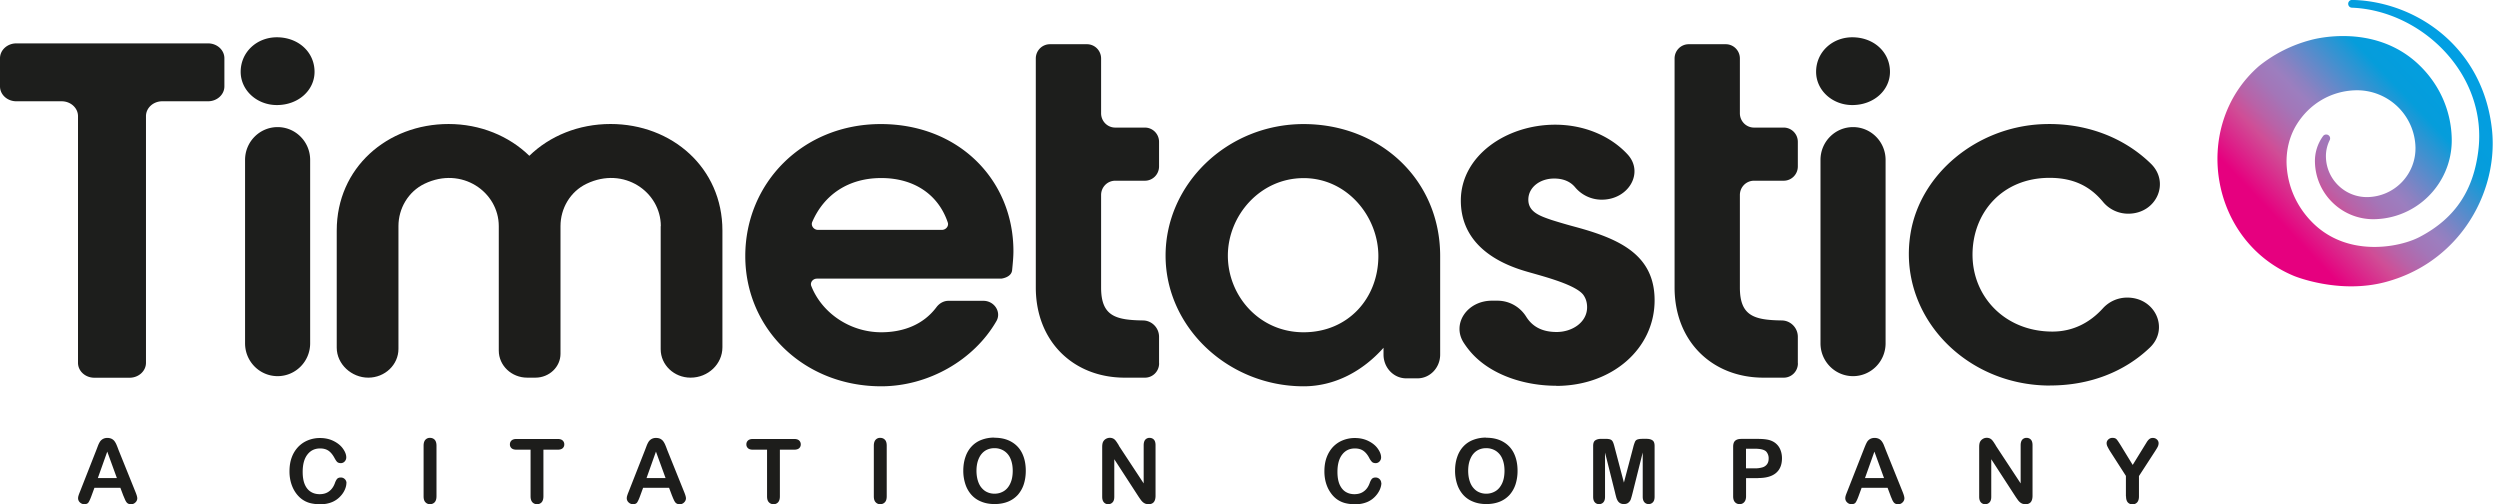 <svg xmlns="http://www.w3.org/2000/svg" fill="none" viewBox="0 0 238 48"><g clip-path="url(#a)"><path fill="url(#b)" d="M230.293 6.177c1.935 1.85 3.046 4.328 3.111 6.988a7.476 7.476 0 01-1.595 4.818 7.485 7.485 0 01-5.719 2.883 5.528 5.528 0 01-3.975-1.53 5.535 5.535 0 01-1.732-3.89 4.014 4.014 0 01.758-2.47s.007-.014.013-.02a.376.376 0 01.523-.078c.144.104.19.294.118.45a3.39 3.39 0 00-.366 1.622 3.88 3.88 0 001.216 2.739 3.873 3.873 0 002.797 1.072 4.644 4.644 0 004.511-4.753 5.566 5.566 0 00-5.7-5.412c-2.308.059-4.406 1.268-5.648 3.32-.66 1.099-.961 2.387-.922 3.674.079 2.17 1 4.184 2.569 5.7 1.144 1.105 2.471 1.72 3.792 2.007 2.516.55 5.026-.078 6.268-.719 3.602-1.87 5.165-4.654 5.616-8.17C236.875 7.065 230.515.98 223.88.731a.36.36 0 01-.32-.274.37.37 0 01.359-.465c2.066.046 4.184.582 6.112 1.589 3.674 1.922 6.642 5.556 7.204 10.753.359 3.295-.641 6.942-2.929 9.825-1.693 2.13-4.085 3.843-7.144 4.674-4.491 1.222-8.786-.569-8.786-.569-3.942-1.64-6.36-5.086-7.06-8.838-.745-3.968.438-8.282 3.766-11.158a13.224 13.224 0 014.85-2.445s6.007-1.804 10.354 2.347l.007.006z"/><path fill="#1D1D1B" d="M9.308 45.51h1.818l-.915-2.517-.896 2.517h-.007zm2.439 1.693l-.288-.765H8.99l-.288.784c-.112.307-.21.51-.288.621-.079.105-.21.157-.392.157a.595.595 0 01-.412-.17.53.53 0 01-.177-.386c0-.085.013-.17.04-.255.026-.091.071-.209.137-.372l1.556-3.962.157-.411c.058-.157.13-.294.196-.4a.815.815 0 01.28-.254.834.834 0 01.426-.098.88.88 0 01.431.098c.111.065.21.15.275.255.072.105.13.216.176.333.052.118.111.275.183.471l1.589 3.942c.124.3.19.516.19.653a.54.54 0 01-.177.386.582.582 0 01-.425.177.58.58 0 01-.249-.053.465.465 0 01-.176-.144 1.252 1.252 0 01-.15-.274c-.053-.124-.099-.229-.138-.327m21.224-1.242c0 .196-.045.405-.143.634a2.188 2.188 0 01-.452.667 2.226 2.226 0 01-.784.536c-.32.13-.686.203-1.111.203a4.04 4.04 0 01-.876-.092 2.297 2.297 0 01-.713-.288c-.215-.13-.411-.3-.588-.51a2.978 2.978 0 01-.412-.64 3.565 3.565 0 01-.255-.758 4.007 4.007 0 01-.085-.857c0-.49.072-.934.216-1.32a2.88 2.88 0 01.615-1c.267-.275.575-.484.934-.628a3.01 3.01 0 011.138-.215c.49 0 .928.098 1.314.294.385.196.68.438.882.732.203.287.307.562.307.823a.556.556 0 01-.15.38.487.487 0 01-.36.163c-.157 0-.274-.04-.353-.111-.078-.072-.163-.203-.261-.386-.164-.3-.347-.53-.562-.68-.216-.15-.484-.222-.804-.222-.504 0-.909.19-1.21.582-.3.386-.45.935-.45 1.647 0 .477.065.87.195 1.183.131.314.32.55.563.706.241.157.53.236.856.236.353 0 .654-.085.896-.268.241-.177.431-.438.555-.778.053-.157.118-.288.196-.392.079-.098.203-.15.373-.15.144 0 .274.052.379.156a.517.517 0 01.157.386m7.341 1.242V42.43c0-.249.059-.438.17-.563a.563.563 0 01.438-.183c.176 0 .333.06.45.183.112.125.17.314.17.563v4.81c0 .256-.058.445-.17.57a.597.597 0 01-.45.189.568.568 0 01-.438-.19c-.118-.124-.17-.313-.17-.562m12.747-4.437h-1.34v4.438c0 .255-.06.445-.17.569a.563.563 0 01-.438.183.583.583 0 01-.445-.19c-.111-.124-.17-.313-.17-.562V42.81h-1.34c-.209 0-.366-.046-.47-.138a.465.465 0 01-.157-.366c0-.156.052-.28.163-.379.105-.091.261-.137.464-.137h3.916c.215 0 .372.046.477.144a.489.489 0 01.157.372.47.47 0 01-.157.367c-.105.091-.262.137-.47.137m8.451 2.7h1.818l-.916-2.517-.895 2.517h-.007zm2.439 1.693l-.288-.765h-2.471l-.288.784c-.11.307-.209.51-.287.621-.079.105-.21.157-.392.157a.595.595 0 01-.412-.17.53.53 0 01-.177-.386c0-.085.013-.17.04-.255a4.32 4.32 0 01.137-.372l1.556-3.962.156-.411c.06-.157.131-.294.197-.4a.815.815 0 01.28-.254.834.834 0 01.425-.098c.17 0 .314.033.432.098.111.065.21.15.274.255.072.105.131.216.177.333.052.118.111.275.183.471l1.588 3.942c.125.3.19.516.19.653a.541.541 0 01-.177.386.572.572 0 01-.424.177.58.58 0 01-.249-.053.463.463 0 01-.176-.144 1.248 1.248 0 01-.15-.274c-.06-.124-.099-.229-.138-.327m11.603-4.399h-1.347v4.438c0 .255-.058.445-.17.569a.563.563 0 01-.438.183.582.582 0 01-.444-.19c-.118-.124-.17-.313-.17-.562V42.81h-1.347c-.209 0-.366-.046-.464-.138a.465.465 0 01-.157-.366.48.48 0 01.164-.379c.104-.091.261-.137.464-.137h3.915c.216 0 .373.046.478.144a.489.489 0 01.157.372.47.47 0 01-.157.367c-.105.091-.262.137-.47.137m7.582 4.432V42.43c0-.249.059-.438.17-.563a.554.554 0 01.438-.183c.183 0 .333.06.45.183.118.125.17.314.17.563v4.81c0 .256-.052.445-.17.57a.587.587 0 01-.45.189.56.56 0 01-.438-.19c-.118-.124-.17-.313-.17-.562m13.224-2.424c0-.444-.072-.837-.216-1.163a1.613 1.613 0 00-.614-.74 1.677 1.677 0 00-.915-.254c-.249 0-.471.046-.68.137-.21.092-.386.229-.536.406-.15.176-.268.405-.36.68-.085.274-.13.588-.13.928 0 .34.045.66.13.94.085.282.21.517.366.694.157.183.34.327.55.412.202.091.43.137.673.137.313 0 .607-.079.869-.236.261-.156.477-.405.627-.732.157-.326.236-.738.236-1.222m-1.752-3.138c.627 0 1.17.125 1.621.386.451.255.798.621 1.026 1.092.23.47.347 1.032.347 1.667 0 .47-.066.902-.19 1.287-.124.386-.32.72-.568 1.007a2.555 2.555 0 01-.935.647c-.373.15-.798.229-1.275.229-.477 0-.902-.079-1.275-.235a2.439 2.439 0 01-.94-.654 2.837 2.837 0 01-.57-1.013 4.05 4.05 0 01-.196-1.282c0-.457.066-.895.203-1.294.13-.392.327-.725.582-1a2.47 2.47 0 01.928-.627 3.365 3.365 0 011.242-.223m11.851.765l2.367 3.595v-3.628c0-.235.052-.411.15-.53a.525.525 0 01.412-.176c.17 0 .314.06.418.177.105.118.15.294.15.53v4.804c0 .536-.222.804-.66.804-.111 0-.209-.02-.3-.046a.91.91 0 01-.249-.15 1.383 1.383 0 01-.216-.248c-.065-.092-.13-.183-.196-.282l-2.307-3.556v3.576c0 .235-.052.412-.164.53a.542.542 0 01-.411.176.533.533 0 01-.419-.183c-.104-.124-.157-.294-.157-.53v-4.713c0-.202.02-.353.066-.47a.657.657 0 01.261-.307.754.754 0 01.68-.065.67.67 0 01.209.143c.059.059.118.144.183.235.059.098.131.196.19.301m24.99 3.556c0 .196-.046.405-.144.634a2.303 2.303 0 01-.451.667 2.222 2.222 0 01-.784.536 2.92 2.92 0 01-1.111.203c-.321 0-.615-.033-.876-.092a2.389 2.389 0 01-.719-.288c-.216-.13-.412-.3-.589-.51a3.285 3.285 0 01-.412-.64 3.582 3.582 0 01-.255-.758 4.06 4.06 0 01-.084-.857c0-.49.071-.934.215-1.32.144-.386.347-.72.608-1 .268-.275.575-.484.935-.628a3.033 3.033 0 011.137-.215c.491 0 .929.098 1.314.294.386.196.68.438.883.732.202.287.307.562.307.823a.556.556 0 01-.15.38.489.489 0 01-.36.163c-.157 0-.274-.04-.353-.111a1.532 1.532 0 01-.268-.386c-.157-.3-.346-.53-.562-.68-.216-.15-.484-.222-.804-.222-.503 0-.909.19-1.209.582-.301.386-.451.935-.451 1.647 0 .477.065.87.196 1.183.137.314.32.55.562.706.242.157.529.236.856.236.353 0 .654-.085.896-.268.248-.177.431-.438.555-.778.053-.157.118-.288.196-.392.079-.098.203-.15.373-.15a.534.534 0 01.536.542m11.734-1.177c0-.444-.072-.837-.216-1.163a1.611 1.611 0 00-.615-.74 1.682 1.682 0 00-.921-.254c-.249 0-.471.046-.68.137a1.475 1.475 0 00-.536.406c-.15.176-.268.405-.36.68-.085.274-.13.588-.13.928 0 .34.045.66.13.94.085.282.21.517.366.694.157.183.34.327.55.412.202.091.431.137.673.137.314 0 .608-.079.869-.236.268-.156.477-.405.634-.732.157-.326.236-.738.236-1.222m-1.752-3.138c.627 0 1.17.125 1.621.386.451.255.797.621 1.026 1.092.229.47.347 1.032.347 1.667a4.2 4.2 0 01-.19 1.287 2.86 2.86 0 01-.569 1.007 2.552 2.552 0 01-.934.647c-.373.15-.798.229-1.275.229-.477 0-.902-.079-1.275-.235a2.435 2.435 0 01-.941-.654 2.847 2.847 0 01-.569-1.013 4.04 4.04 0 01-.196-1.282c0-.457.065-.895.203-1.294.13-.392.327-.725.582-1 .254-.275.562-.484.928-.627a3.365 3.365 0 011.242-.223m12.296 5.315l-.974-3.89v4.21c0 .235-.053.412-.157.523a.526.526 0 01-.412.176.51.51 0 01-.405-.176c-.105-.118-.157-.288-.157-.53v-4.83c0-.268.065-.445.202-.536.138-.092.327-.144.563-.144h.379c.228 0 .398.02.503.065.105.04.176.118.229.223.052.104.111.287.17.529l.882 3.347.883-3.347a3.51 3.51 0 01.17-.53.382.382 0 01.228-.222c.105-.039.268-.065.497-.065h.379c.236 0 .425.046.563.144.137.091.202.274.202.536v4.83c0 .236-.052.412-.157.523a.528.528 0 01-.418.177.509.509 0 01-.399-.177c-.104-.117-.157-.294-.157-.523v-4.21l-.974 3.89a8.115 8.115 0 01-.157.556.696.696 0 01-.222.32c-.104.098-.255.144-.444.144a.706.706 0 01-.366-.092.673.673 0 01-.229-.241 1.274 1.274 0 01-.131-.32 14.728 14.728 0 01-.098-.373m13.283-4.243h-.83v1.87h.83a2.5 2.5 0 00.725-.092.81.81 0 00.445-.3c.105-.138.157-.32.157-.55a.954.954 0 00-.235-.66c-.177-.176-.543-.268-1.092-.268zm.301 2.798h-1.125v1.726c0 .248-.059.431-.176.562a.558.558 0 01-.438.19.583.583 0 01-.445-.19c-.111-.124-.17-.307-.17-.556v-4.706c0-.275.059-.464.19-.582.131-.118.32-.177.595-.177h1.582c.464 0 .823.04 1.078.112.249.072.464.183.647.346.183.163.321.36.412.595.092.235.144.497.144.784 0 .621-.19 1.092-.575 1.412-.379.32-.948.478-1.7.478m10.178 0h1.811l-.915-2.517-.896 2.517zm2.438 1.693l-.287-.765h-2.471l-.288.784c-.111.307-.209.51-.287.621-.079.105-.216.157-.393.157a.58.58 0 01-.411-.17.529.529 0 01-.177-.386c0-.085.013-.17.039-.255.026-.091.072-.209.138-.372l1.555-3.962c.046-.117.098-.254.164-.411.065-.157.13-.294.196-.4a.856.856 0 01.274-.254.852.852 0 01.425-.098.88.88 0 01.432.098c.111.065.202.15.274.255.072.105.131.216.177.333.045.118.111.275.183.471l1.588 3.942c.124.3.183.516.183.653a.543.543 0 01-.176.386.573.573 0 01-.425.177.564.564 0 01-.249-.053.467.467 0 01-.176-.144 1.229 1.229 0 01-.15-.274c-.053-.124-.098-.229-.138-.327M190 42.424l2.366 3.595v-3.628c0-.235.052-.411.15-.53a.525.525 0 01.412-.176.54.54 0 01.419.177c.104.118.15.294.15.53v4.804c0 .536-.222.804-.66.804-.111 0-.209-.02-.301-.046a.89.89 0 01-.248-.15 1.309 1.309 0 01-.216-.248c-.065-.092-.131-.183-.196-.282l-2.308-3.556v3.576c0 .235-.052.412-.163.53a.543.543 0 01-.412.176.53.53 0 01-.418-.183c-.105-.124-.157-.294-.157-.53v-4.713c0-.202.019-.353.065-.47a.66.66 0 01.262-.307.706.706 0 01.392-.118.73.73 0 01.281.052.67.67 0 01.209.144c.059.059.118.144.183.235.059.098.131.196.19.301m12.387 4.831v-1.935l-1.484-2.314a4.915 4.915 0 01-.274-.484.777.777 0 01-.079-.307c0-.144.052-.262.164-.366a.556.556 0 01.405-.15c.17 0 .301.045.386.143.085.098.215.288.392.575l1.137 1.857 1.144-1.857c.072-.117.131-.209.177-.287.045-.079.098-.15.156-.216a.72.72 0 01.19-.157.525.525 0 01.255-.052.54.54 0 01.386.15.47.47 0 01.157.353.777.777 0 01-.079.327c-.052.111-.144.255-.268.451l-1.523 2.347v1.935c0 .255-.059.444-.17.569a.582.582 0 01-.444.19.579.579 0 01-.445-.184c-.111-.124-.17-.314-.17-.569m-54.249-10.537c-2.994 0-6.132-1.007-8.014-3.066a7.936 7.936 0 01-.798-1.04c-1.144-1.79.334-3.993 2.693-3.993h.517c1.176 0 2.177.62 2.739 1.516.549.883 1.431 1.465 2.909 1.465 1.477 0 2.895-.922 2.895-2.354 0-.418-.098-.836-.385-1.215-.87-1.053-4.301-1.85-5.648-2.269-3.576-1.091-5.988-3.236-5.988-6.674 0-4.242 4.301-7.223 8.982-7.223 2.785 0 5.275 1.085 6.883 2.817 1.608 1.732.118 4.321-2.445 4.321a3.29 3.29 0 01-2.536-1.177c-.438-.529-1.098-.836-2-.836-1.353 0-2.458.837-2.458 2.013 0 1.177 1.111 1.556 2.222 1.935a51.74 51.74 0 002.315.673c4.15 1.131 7.484 2.648 7.484 6.969 0 4.621-4.059 8.151-9.367 8.151"/><path fill="#1D1E1C" d="M13.897 11.06v23.48c0 .785-.7 1.42-1.556 1.42h-3.36c-.862 0-1.555-.635-1.555-1.42V11.06c0-.784-.7-1.418-1.556-1.418H1.556C.693 9.642 0 9.008 0 8.223V5.55c0-.785.7-1.42 1.556-1.42h18.25c.863 0 1.556.634 1.556 1.419v2.673c0 .785-.7 1.419-1.555 1.419h-4.354c-.863 0-1.556.634-1.556 1.418zm121.056 24.958h-1.085c-1.19 0-2.157-1.013-2.157-2.262v-.647c-1.948 2.19-4.602 3.667-7.609 3.667-7.165 0-13.139-5.608-13.139-12.44 0-6.83 5.883-12.524 13.139-12.524 7.256 0 13.002 5.269 13.002 12.564v9.38c0 1.249-.968 2.262-2.158 2.262h.007zm-10.851-19.061c-4.158 0-7.21 3.582-7.21 7.38 0 3.797 2.961 7.295 7.21 7.295 4.249 0 7.118-3.25 7.118-7.256 0-3.752-2.961-7.42-7.118-7.42zm-13.754 17.636c0 .752-.601 1.36-1.346 1.36h-1.929c-4.863 0-8.465-3.432-8.465-8.583V5.57c0-.752.602-1.36 1.347-1.36h3.523c.745 0 1.347.608 1.347 1.36v5.216c0 .752.601 1.36 1.346 1.36h2.824c.745 0 1.347.607 1.347 1.36v2.34c0 .751-.602 1.359-1.347 1.359h-2.824c-.745 0-1.346.608-1.346 1.36v8.811c0 2.7 1.353 3.092 3.974 3.131.85 0 1.543.7 1.543 1.556v2.53h.006zm60.813 0c0 .752-.602 1.36-1.347 1.36h-1.928c-4.864 0-8.466-3.432-8.466-8.583V5.57c0-.752.602-1.36 1.347-1.36h3.523c.746 0 1.347.608 1.347 1.36v5.216c0 .752.601 1.36 1.347 1.36h2.823c.746 0 1.347.607 1.347 1.36v2.34c0 .751-.601 1.359-1.347 1.359h-2.823c-.746 0-1.347.608-1.347 1.36v8.811c0 2.7 1.353 3.092 3.974 3.131.85 0 1.543.7 1.543 1.556v2.53h.007zm23.996 2.111c-8.177 0-14.557-6.805-13.269-14.511.941-5.655 6.275-10.067 12.459-10.368 4.124-.196 7.818 1.223 10.419 3.759 1.844 1.797.523 4.759-2.157 4.759a3.1 3.1 0 01-2.392-1.112c-1.223-1.484-2.798-2.3-5.099-2.3-4.51 0-7.334 3.32-7.334 7.32 0 4.001 3.098 7.315 7.609 7.315 1.993 0 3.601-.882 4.817-2.229a3.113 3.113 0 012.308-1.006c2.686 0 4.013 2.987 2.144 4.765-2.399 2.288-5.687 3.602-9.492 3.602l-.013.006zM77.769 26.526c-.38 0-.667.36-.536.7 1.032 2.615 3.732 4.406 6.66 4.406 2.138 0 4.027-.745 5.256-2.386.268-.36.68-.608 1.144-.608h3.328c1.039 0 1.738 1.072 1.235 1.935-2.144 3.72-6.491 6.203-10.962 6.203-7.335 0-12.943-5.438-12.943-12.4 0-6.962 5.478-12.564 12.897-12.564 7.42 0 12.63 5.315 12.63 12.1 0 .582-.066 1.21-.125 1.817-.072.693-1.026.797-1.026.797H77.769zm.104-4.64h11.793c.385 0 .68-.36.562-.707-.896-2.654-3.203-4.229-6.334-4.229s-5.452 1.588-6.57 4.184c-.15.353.15.751.55.751zM26.357 3.55c2.046 0 3.588 1.411 3.588 3.288 0 1.751-1.536 3.163-3.588 3.163-1.91 0-3.445-1.412-3.445-3.163 0-1.877 1.536-3.288 3.445-3.288zM23.33 32.684v-17.46c0-1.725 1.386-3.124 3.098-3.124 1.713 0 3.099 1.399 3.099 3.124v17.46c0 1.726-1.386 3.125-3.099 3.125-1.712 0-3.098-1.4-3.098-3.125zM176.338 3.55c2.046 0 3.588 1.411 3.588 3.288 0 1.751-1.536 3.163-3.588 3.163-1.909 0-3.445-1.412-3.445-3.163 0-1.877 1.536-3.288 3.445-3.288zm-3.027 29.134v-17.46c0-1.725 1.386-3.124 3.099-3.124 1.712 0 3.098 1.399 3.098 3.124v17.46c0 1.726-1.386 3.125-3.098 3.125-1.713 0-3.099-1.4-3.099-3.125z"/><path fill="#1D1D1B" d="M62.91 21.526c0-3.249-3.516-5.733-7.066-4.033-1.569.751-2.484 2.36-2.484 4.026v12.159c0 1.255-1.072 2.275-2.392 2.275h-.778c-1.497 0-2.706-1.157-2.706-2.576V21.526c0-3.249-3.524-5.733-7.067-4.033-1.562.751-2.484 2.36-2.484 4.026v11.695c0 1.51-1.288 2.739-2.876 2.739-1.588 0-3-1.282-3-2.857V21.944c0-5.974 4.81-10.138 10.648-10.138 3.007 0 5.746 1.137 7.688 3.026 1.94-1.89 4.686-3.027 7.733-3.027 5.837 0 10.648 4.165 10.648 10.14v11.118c0 1.595-1.36 2.89-3.033 2.89-1.569 0-2.844-1.21-2.844-2.707v-11.72h.014z"/></g><defs><linearGradient id="b" x1="214.761" x2="234.248" y1="23.748" y2="5.229" gradientUnits="userSpaceOnUse"><stop offset=".13" stop-color="#E6007F"/><stop offset=".29" stop-color="#D04D96"/><stop offset=".35" stop-color="#B962A7"/><stop offset=".43" stop-color="#A376B8"/><stop offset=".49" stop-color="#9C7EBF"/><stop offset=".53" stop-color="#8C81C1"/><stop offset=".6" stop-color="#6589C9"/><stop offset=".71" stop-color="#2696D4"/><stop offset=".76" stop-color="#059DDB"/><stop offset="1" stop-color="#029FE3"/></linearGradient><clipPath id="a"><path fill="#fff" d="M0 0h237.313v48H0z"/></clipPath></defs></svg>